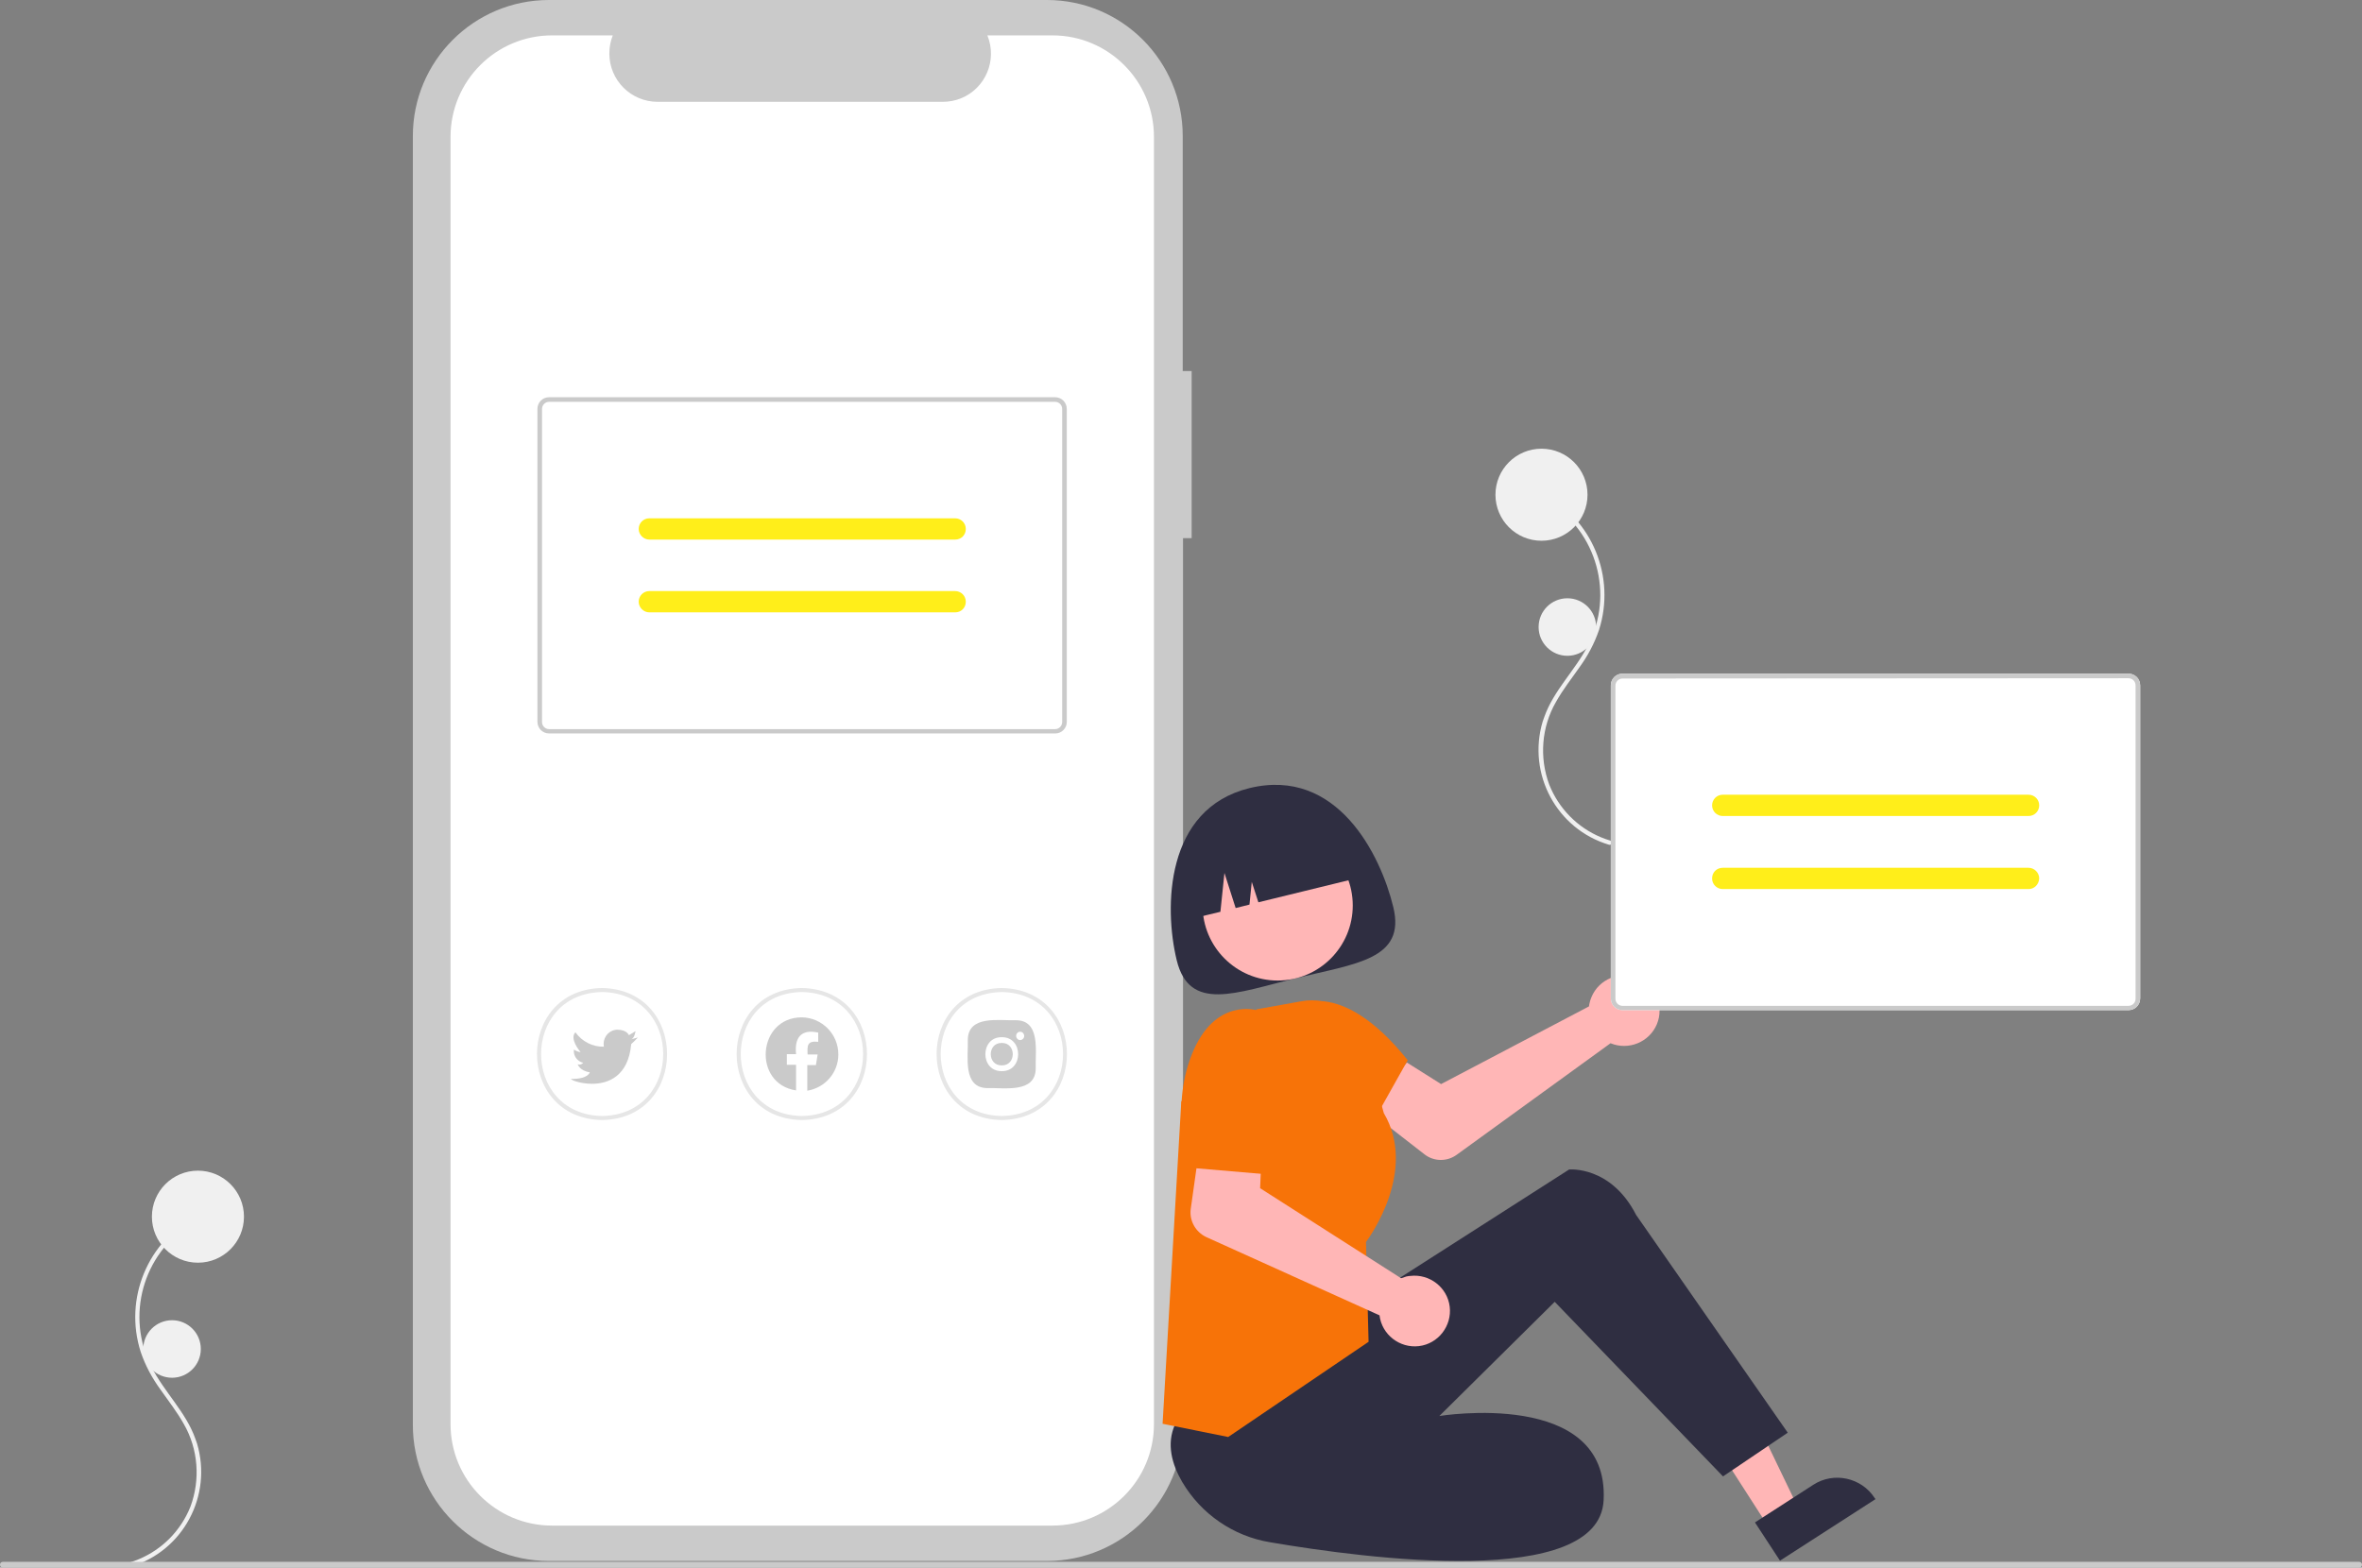 <?xml version="1.0" encoding="utf-8"?>
<!-- Generator: Adobe Illustrator 27.2.0, SVG Export Plug-In . SVG Version: 6.00 Build 0)  -->
<svg version="1.1" id="Layer_1" xmlns="http://www.w3.org/2000/svg" xmlns:xlink="http://www.w3.org/1999/xlink" x="0px" y="0px"
	 viewBox="0 0 821 545" style="enable-background:new 0 0 821 545;" xml:space="preserve">
<rect x="0" y="0" width="821" height="545" fill="#808080" stroke="none"/>
<style type="text/css">
	.st0{fill:#F0F0F0;}
	.st1{fill:#CACACA;}
	.st2{fill:#FFFFFF;}
	.st3{fill:#E6E6E6;}
	.st4{fill:#FFEE1A;}
	.st5{fill:#FFB6B6;}
	.st6{fill:#2F2E41;}
	.st7{fill:#F77308;}
</style>
<path class="st0" d="M45.4,544.7c18.2-5.4,28.5-24.6,23.1-42.8c-0.2-0.6-0.4-1.1-0.6-1.7c-3.3-9.3-10.8-16.2-15.2-24.9
	c-9.1-17.6-3.1-39.3,13.7-49.8c0.9-0.6,1.9-1.1,2.9-1.6c0.9-0.5,0.1-1.9-0.8-1.4c-17.2,9-25.5,29-19.6,47.5c1.6,4.7,3.9,9,6.8,13
	c2.8,4,5.8,7.8,8.2,12.1c5,8.7,5.8,19.3,2.3,28.7c-3.3,8.3-9.8,14.9-18,18.3c-1,0.4-2,0.8-3.1,1.1c-0.4,0.1-0.7,0.6-0.5,1
	C44.5,544.6,45,544.8,45.4,544.7L45.4,544.7z"/>
<circle class="st0" cx="68.8" cy="423" r="16"/>
<circle class="st0" cx="59.8" cy="469" r="10"/>
<path class="st0" d="M559.3,293.7c-18.2-5.4-28.5-24.6-23.1-42.8c0.2-0.6,0.4-1.1,0.6-1.7c3.3-9.3,10.8-16.2,15.2-24.9
	c9.1-17.6,3.1-39.3-13.7-49.8c-0.9-0.6-1.9-1.1-2.9-1.6c-0.9-0.5-0.1-1.9,0.8-1.4c17.2,9,25.5,29,19.6,47.5c-1.6,4.7-3.9,9-6.8,13
	c-2.8,4-5.8,7.8-8.2,12.1c-5,8.7-5.8,19.3-2.3,28.7c3.3,8.3,9.8,14.9,18,18.3c1,0.4,2,0.8,3.1,1.1c0.4,0.1,0.7,0.6,0.5,1
	C560.1,293.6,559.7,293.8,559.3,293.7L559.3,293.7z"/>
<circle class="st0" cx="535.8" cy="172" r="16"/>
<circle class="st0" cx="544.8" cy="218" r="10"/>
<path class="st1" d="M414.1,129h-3V47.3C411.1,21.2,390,0,363.9,0H190.8c-26.1,0-47.3,21.2-47.3,47.3c0,0,0,0,0,0v448.1
	c0,26.1,21.2,47.3,47.3,47.3h173.1c26.1,0,47.3-21.2,47.3-47.3V187.1h3V129z"/>
<path class="st2" d="M365.8,12.3h-22.6c3.5,8.6-0.6,18.4-9.2,21.9c-2,0.8-4.2,1.2-6.3,1.2h-99.1c-9.3,0-16.8-7.5-16.8-16.8
	c0-2.2,0.4-4.3,1.2-6.3h-21.1c-19.5,0-35.3,15.8-35.3,35.3c0,0,0,0,0,0v447.5c0,19.5,15.8,35.3,35.3,35.3l0,0h173.9
	c19.5,0,35.3-15.8,35.3-35.3l0,0l0,0V47.6C401.1,28.1,385.3,12.3,365.8,12.3L365.8,12.3z"/>
<path class="st2" d="M348.2,389.4c-30.2-0.5-30.2-45.4,0-45.9C378.4,344.1,378.4,388.9,348.2,389.4z"/>
<path class="st3" d="M348.2,389.4c-30.2-0.5-30.2-45.4,0-45.9C378.4,344.1,378.4,388.9,348.2,389.4z M348.2,344.9
	c-28.3,0.5-28.3,42.6,0,43.1C376.6,387.5,376.6,345.4,348.2,344.9z"/>
<path class="st1" d="M353.1,354.7c-5.7,0.2-16.7-1.9-16.7,6.9c0.2,5.7-1.9,16.7,6.9,16.7c5.7-0.2,16.7,1.9,16.7-6.9
	C359.8,365.7,361.8,354.7,353.1,354.7z"/>
<path class="st2" d="M354.6,361.6c-0.8,0-1.4-0.7-1.4-1.5c0-0.8,0.7-1.4,1.4-1.4c0.8,0,1.4,0.7,1.4,1.5
	C356,360.9,355.4,361.6,354.6,361.6z"/>
<path class="st2" d="M348.2,362.6c5.1-0.1,5.1,7.9,0,7.8C343.1,370.5,343.1,362.5,348.2,362.6z M348.2,360.6
	c-7.6-0.1-7.6,11.9,0,11.8C355.8,372.5,355.8,360.5,348.2,360.6z"/>
<path class="st2" d="M209.3,389.4c-30.2-0.5-30.2-45.4,0-45.9C239.4,344.1,239.4,388.9,209.3,389.4z"/>
<path class="st3" d="M209.3,389.4c-30.2-0.5-30.2-45.4,0-45.9C239.4,344.1,239.4,388.9,209.3,389.4z M209.3,344.9
	c-28.3,0.5-28.3,42.6,0,43.1C237.6,387.5,237.6,345.4,209.3,344.9z"/>
<path class="st1" d="M221.7,360.7c-0.7,0.8-1.5,1.6-2.3,2.3c-1,11.2-8,13.8-13.6,13.8c-4,0-7.4-1.3-7.3-1.7c6,0.1,6.5-2.3,6.5-2.3
	c-3.5-0.5-4.2-2.8-4.2-2.8c0.6,0.3,1.4,0.1,1.9-0.5c-2.1-0.5-3.5-2.5-3.2-4.6c0.7,0.5,1.5,0.8,2.3,0.9c-0.4-0.5-3.9-4.7-1.8-6.9
	c2.3,3.2,6,5.1,9.9,5c-0.5-2.7,1.2-5.3,3.8-5.8c0.3-0.1,0.6-0.1,0.9-0.1c3.3,0,4,1.9,4,1.9l2.3-1.4c0,0-0.3,2.3-1.4,2.8L221.7,360.7
	z"/>
<path class="st2" d="M278.7,389.4c-30.2-0.5-30.2-45.4,0-45.9C308.9,344.1,308.9,388.9,278.7,389.4z"/>
<path class="st3" d="M278.7,389.4c-30.2-0.5-30.2-45.4,0-45.9C308.9,344.1,308.9,388.9,278.7,389.4z M278.7,344.9
	c-28.3,0.5-28.3,42.6,0,43.1C307.1,387.5,307.1,345.4,278.7,344.9z"/>
<path class="st1" d="M291.4,366.6c0,6.3-4.6,11.6-10.8,12.6v-8.9h3l0.6-3.7h-3.5c-0.1-3.1-0.2-4.8,3.7-4.4V359
	c-5.9-1.3-8.3,1.7-7.7,7.5h-3.2v3.7h3.2v8.9c-15.2-2.3-13.5-25.4,2-25.4C285.7,353.8,291.4,359.5,291.4,366.6L291.4,366.6z"/>
<path class="st2" d="M366.8,255H190.9c-2.3,0-4.1-1.8-4.1-4.1V142.2c0-2.3,1.8-4.1,4.1-4.1h175.8c2.3,0,4.1,1.8,4.1,4.1V251
	C370.8,253.2,369,255,366.8,255z"/>
<path class="st1" d="M366.8,255H190.9c-2.3,0-4.1-1.8-4.1-4.1V142.2c0-2.3,1.8-4.1,4.1-4.1h175.8c2.3,0,4.1,1.8,4.1,4.1V251
	C370.8,253.2,369,255,366.8,255z M190.9,139.7c-1.4,0-2.5,1.1-2.5,2.5V251c0,1.4,1.1,2.5,2.5,2.5h175.8c1.4,0,2.5-1.1,2.5-2.5V142.2
	c0-1.4-1.1-2.5-2.5-2.5H190.9z"/>
<path class="st4" d="M332,187.6H225.7c-2,0-3.7-1.7-3.7-3.7c0-2,1.6-3.7,3.7-3.7H332c2,0,3.7,1.6,3.7,3.7S334.1,187.6,332,187.6
	C332,187.6,332,187.6,332,187.6z"/>
<path class="st4" d="M332,212.9H225.7c-2,0-3.7-1.7-3.7-3.7c0-2,1.6-3.7,3.7-3.7H332c2,0,3.7,1.6,3.7,3.7S334.1,212.9,332,212.9
	C332,212.9,332,212.9,332,212.9z"/>
<path class="st5" d="M552.7,348c-0.2,0.6-0.3,1.3-0.4,1.9l-51.4,27l-11.9-7.5l-13.7,16.5l19.8,15.4c3.3,2.6,7.9,2.6,11.2,0.2
	l53.5-38.8c6.3,2.6,13.5-0.4,16.1-6.6s-0.4-13.5-6.6-16.1s-13.5,0.4-16.1,6.6C553,347,552.9,347.5,552.7,348L552.7,348z"/>
<polygon class="st5" points="614.8,531 625.1,524.4 604.4,481.4 589.2,491.2 "/>
<path class="st6" d="M610,529.3l20.3-13.1l0,0c7.1-4.6,16.7-2.5,21.3,4.6l0.3,0.4l-33.2,21.4L610,529.3z"/>
<path class="st6" d="M466.2,457.3l79.2-50.7c0,0,14.5-1.4,23.3,15.8l52.7,75.7l-22.5,15.2l-58.5-60.7l-40.1,39.7
	c0,0,59.1-9.7,57.1,29.3c-1.6,31-82.5,20.3-115.9,14.6c-12.8-2.1-24-9.8-30.6-21c-3.6-6.2-5.5-13.2-2.5-19.9
	C416.3,477.6,466.2,457.3,466.2,457.3z"/>
<path class="st7" d="M426.9,499.6l-22.8-4.6l6.5-112l26.2-32.1l15.6-2.8c9.7-1.8,19.1,4.2,21.6,13.7L481,387
	c11.7,19.8-4.7,42.8-6.2,44.8l0.9,34.7L426.9,499.6z"/>
<path class="st7" d="M448.2,355.3l1.4-5.1c0,0,15.7-11.6,39.7,18.4l-11.5,20.5l-25-1L448.2,355.3z"/>
<path class="st6" d="M484.3,315.4c4.4,18.2-13.1,19.6-33.9,24.7s-37,11.9-41.4-6.3s-4.1-52.6,25.3-59.8
	C464.8,266.6,479.9,297.2,484.3,315.4z"/>
<circle class="st5" cx="444.1" cy="314.8" r="26.1"/>
<path class="st6" d="M414.2,319.4L414.2,319.4l10-2.4l1.4-13.5l3.9,12.2l4.8-1.2l0.8-7.9l2.3,7.1l35.6-8.7l0,0
	c-3.6-14.8-18.6-23.9-33.4-20.3c0,0,0,0,0,0l-5.2,1.3C419.7,289.7,410.6,304.6,414.2,319.4C414.2,319.4,414.2,319.4,414.2,319.4z"/>
<path class="st2" d="M739.8,351.2H564c-2.3,0-4.1-1.8-4.1-4.1V238.3c0-2.3,1.8-4.1,4.1-4.1h175.8c2.3,0,4.1,1.8,4.1,4.1v108.8
	C743.9,349.4,742.1,351.2,739.8,351.2z"/>
<path class="st1" d="M739.8,351.2H564c-2.3,0-4.1-1.8-4.1-4.1V238.3c0-2.3,1.8-4.1,4.1-4.1h175.8c2.3,0,4.1,1.8,4.1,4.1v108.8
	C743.9,349.4,742.1,351.2,739.8,351.2z M564,235.9c-1.4,0-2.5,1.1-2.5,2.5v108.8c0,1.4,1.1,2.5,2.5,2.5h175.8c1.4,0,2.5-1.1,2.5-2.5
	V238.3c0-1.4-1.1-2.5-2.5-2.5L564,235.9z"/>
<path class="st4" d="M705.1,283.7H598.8c-2,0-3.7-1.6-3.7-3.7c0-2,1.6-3.7,3.7-3.7c0,0,0,0,0,0h106.3c2,0,3.7,1.6,3.7,3.7
	C708.8,282.1,707.1,283.7,705.1,283.7z"/>
<path class="st4" d="M705.1,309.1H598.8c-2,0-3.7-1.6-3.7-3.7s1.6-3.7,3.7-3.7c0,0,0,0,0,0h106.3c2,0,3.7,1.7,3.7,3.7
	C708.7,307.5,707.1,309.1,705.1,309.1z"/>
<path class="st5" d="M488.8,443.8c-0.6,0.2-1.2,0.4-1.8,0.6l-49-31.3l0.6-14.1l-21.2-3.7l-3.5,24.9c-0.6,4.1,1.6,8.1,5.4,9.9
	l60.2,27.2c0.8,6.7,7,11.5,13.7,10.7c6.7-0.8,11.5-7,10.7-13.7c-0.8-6.7-7-11.5-13.7-10.7C489.8,443.6,489.3,443.7,488.8,443.8
	L488.8,443.8z"/>
<path class="st7" d="M440.8,356l-3.7-4.7c0,0-14.8-4.8-22.8,15.2s-0.5,39.5-0.5,39.5l35,3l2.5-32.5L440.8,356z"/>
<path class="st1" d="M820,545H1c-0.6,0-1-0.4-1-1s0.4-1,1-1h819c0.6,0,1,0.4,1,1S820.6,545,820,545z"/>
</svg>
